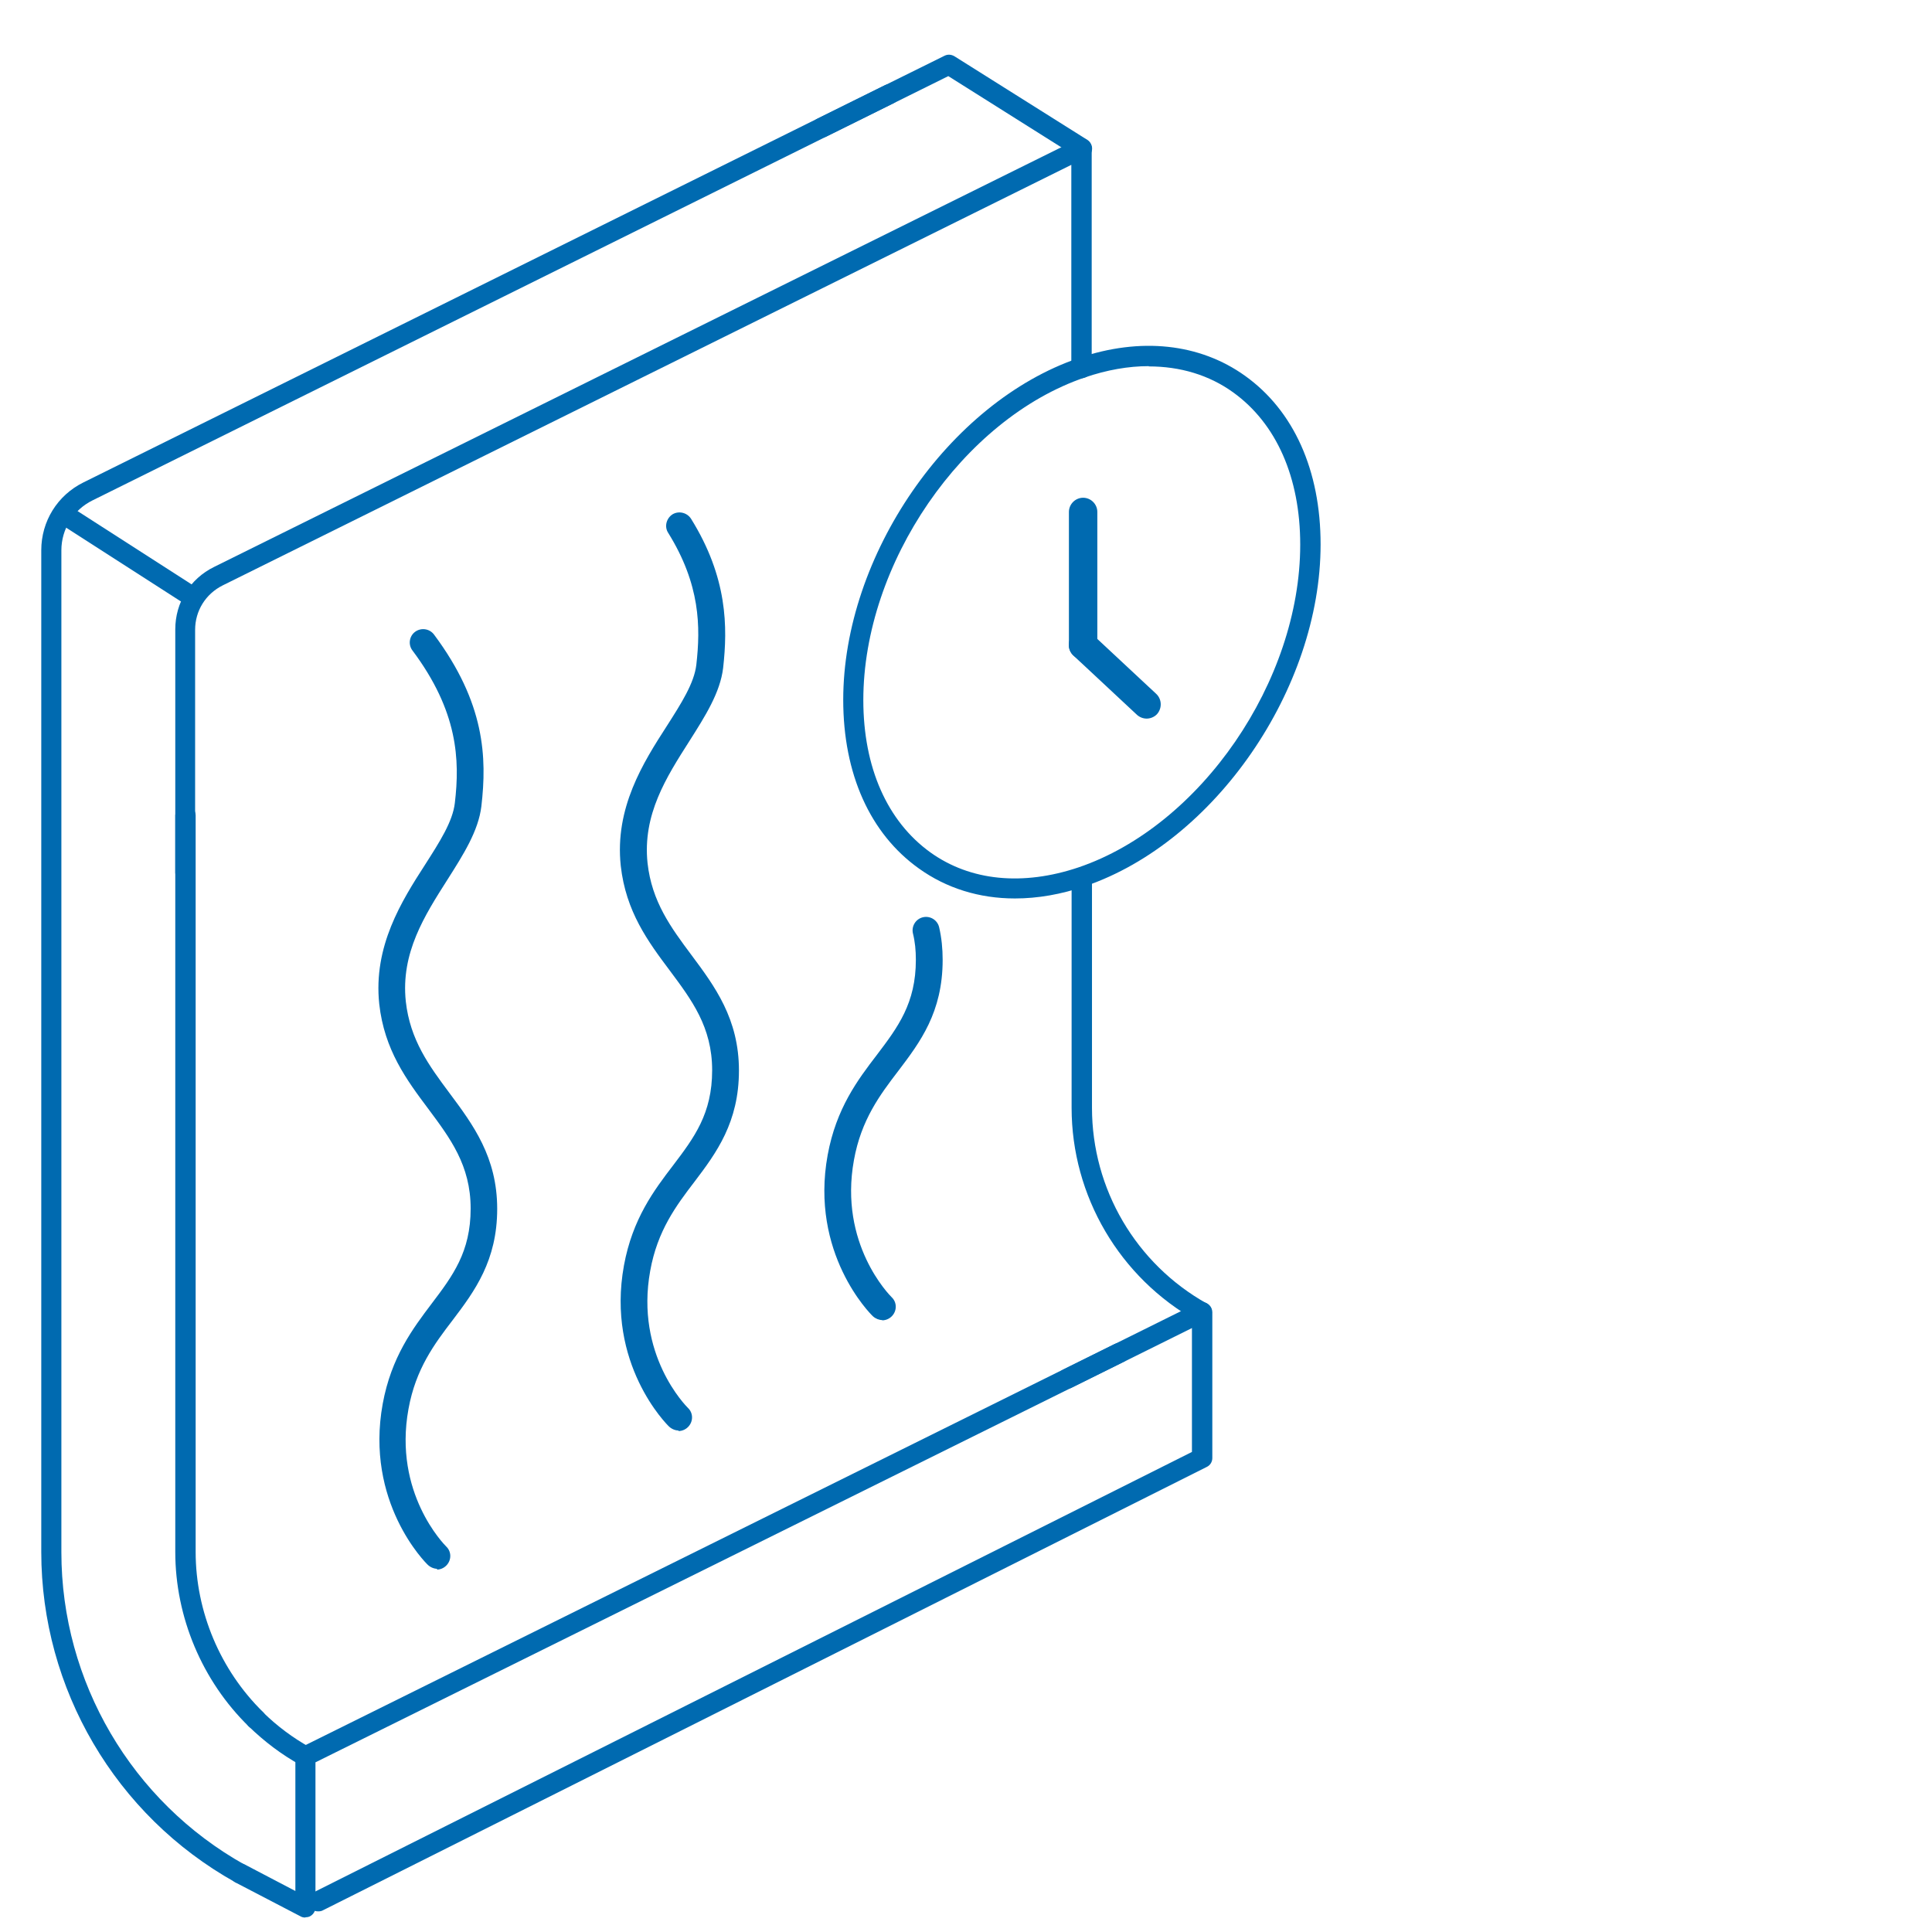 <svg width="130" height="130" viewBox="0 0 130 130" fill="none" xmlns="http://www.w3.org/2000/svg">
<g clip-path="url(#clip0_180_540)">
<path d="M72.791 10.659C72.664 10.659 72.538 10.623 72.43 10.551L63.809 5.122L55.585 9.198C55.26 9.36 54.845 9.234 54.683 8.891C54.521 8.549 54.647 8.152 54.99 7.99L63.556 3.751C63.773 3.643 64.007 3.661 64.224 3.787L73.169 9.414C73.476 9.613 73.584 10.028 73.386 10.352C73.26 10.551 73.043 10.659 72.809 10.659H72.791Z" fill="#006AB0"/>
<path d="M16.141 126.735C16.033 126.735 15.925 126.699 15.816 126.645C7.773 122.154 2.777 113.642 2.777 104.426V37.027C2.777 35.079 3.859 33.33 5.608 32.464L59.535 5.735C59.859 5.573 60.274 5.699 60.436 6.042C60.599 6.384 60.472 6.781 60.13 6.944L6.222 33.672C4.941 34.303 4.13 35.602 4.13 37.027V104.444C4.13 113.155 8.855 121.217 16.466 125.473C16.791 125.653 16.917 126.068 16.718 126.393C16.592 126.609 16.358 126.735 16.123 126.735H16.141Z" fill="#006AB0"/>
<path d="M80.853 88.969C80.745 88.969 80.637 88.933 80.528 88.879C75.334 85.975 72.106 80.474 72.106 74.54V59.048C72.106 58.669 72.413 58.362 72.791 58.362C73.17 58.362 73.477 58.669 73.477 59.048V74.54C73.477 80.005 76.434 85.037 81.196 87.706C81.52 87.887 81.647 88.302 81.448 88.626C81.322 88.843 81.088 88.969 80.853 88.969Z" fill="#006AB0"/>
<path d="M12.48 59.409C12.101 59.409 11.794 59.102 11.794 58.724V42.347C11.794 40.544 12.786 38.939 14.41 38.145L72.484 9.378C72.7 9.27 72.935 9.288 73.133 9.415C73.332 9.541 73.458 9.757 73.458 9.992V24.763C73.458 25.142 73.151 25.448 72.772 25.448C72.394 25.448 72.087 25.142 72.087 24.763V11.092L14.987 39.389C13.832 39.967 13.129 41.103 13.129 42.383V58.76C13.129 59.138 12.822 59.445 12.444 59.445L12.48 59.409Z" fill="#006AB0"/>
<path d="M17.205 116.365C17.043 116.365 16.862 116.293 16.736 116.167C13.598 113.101 11.794 108.808 11.794 104.426V54.864C11.794 54.485 12.101 54.179 12.48 54.179C12.858 54.179 13.165 54.485 13.165 54.864V104.426C13.165 108.448 14.824 112.379 17.692 115.193C17.963 115.445 17.963 115.878 17.692 116.149C17.566 116.275 17.385 116.347 17.205 116.347V116.365Z" fill="#006AB0"/>
<path d="M20.543 118.854C20.434 118.854 20.326 118.818 20.218 118.764C18.937 118.061 17.783 117.177 16.737 116.167C16.466 115.914 16.466 115.481 16.737 115.211C16.99 114.94 17.422 114.94 17.693 115.211C18.649 116.149 19.713 116.942 20.885 117.592C21.21 117.772 21.336 118.187 21.138 118.511C21.012 118.728 20.777 118.854 20.543 118.854Z" fill="#006AB0"/>
<path d="M68.281 60.455C65.901 60.455 63.682 59.77 61.825 58.435C58.542 56.091 56.739 52.069 56.739 47.091C56.739 37.388 63.845 27.072 72.574 24.096C76.74 22.671 80.726 23.104 83.774 25.286C87.056 27.631 88.86 31.653 88.86 36.63C88.86 46.334 81.754 56.65 73.025 59.626C71.402 60.185 69.814 60.455 68.299 60.455H68.281ZM77.299 24.637C75.929 24.637 74.486 24.889 73.007 25.394C64.783 28.19 58.091 37.929 58.091 47.109C58.091 51.636 59.697 55.261 62.6 57.353C65.288 59.283 68.823 59.626 72.574 58.363C80.798 55.568 87.489 45.829 87.489 36.649C87.489 32.122 85.884 28.497 82.98 26.404C81.357 25.232 79.409 24.655 77.299 24.655V24.637Z" fill="#006AB0"/>
<path d="M71.835 93.442C71.582 93.442 71.348 93.298 71.222 93.063C71.059 92.721 71.186 92.324 71.528 92.161L80.546 87.689C80.889 87.526 81.285 87.653 81.448 87.995C81.61 88.338 81.484 88.735 81.141 88.897L72.123 93.37C72.033 93.424 71.925 93.442 71.817 93.442H71.835Z" fill="#006AB0"/>
<path d="M20.542 129.026C20.434 129.026 20.326 129.008 20.235 128.954L15.835 126.663C15.51 126.483 15.384 126.086 15.546 125.744C15.727 125.419 16.123 125.293 16.466 125.455L19.875 127.241V118.187C19.875 117.934 20.019 117.7 20.253 117.573L75.009 90.43C75.334 90.268 75.749 90.394 75.911 90.737C76.073 91.079 75.947 91.476 75.605 91.638L21.227 118.583V128.341C21.227 128.575 21.101 128.792 20.903 128.918C20.795 128.99 20.668 129.008 20.56 129.008L20.542 129.026Z" fill="#006AB0"/>
<path d="M21.39 128.611C21.137 128.611 20.902 128.467 20.794 128.233C20.632 127.908 20.758 127.493 21.101 127.331L80.203 97.698V88.302C80.203 87.923 80.51 87.617 80.889 87.617C81.267 87.617 81.574 87.923 81.574 88.302V98.113C81.574 98.366 81.43 98.6 81.195 98.709L21.732 128.539C21.642 128.593 21.534 128.611 21.425 128.611H21.39Z" fill="#006AB0"/>
<path d="M29.433 105.562C29.216 105.562 28.982 105.471 28.802 105.309C28.621 105.147 24.545 101.071 25.753 94.452C26.331 91.314 27.773 89.402 29.054 87.707C30.461 85.849 31.669 84.244 31.669 81.322C31.669 78.4 30.28 76.579 28.82 74.613C27.359 72.665 25.862 70.645 25.519 67.561C25.104 63.665 27.034 60.617 28.603 58.182C29.595 56.631 30.461 55.279 30.605 54.034C30.948 51.13 30.821 47.866 27.755 43.772C27.449 43.375 27.539 42.798 27.936 42.51C28.332 42.221 28.892 42.293 29.198 42.69C32.643 47.307 32.769 50.968 32.391 54.251C32.192 55.91 31.182 57.497 30.118 59.174C28.567 61.609 26.962 64.116 27.305 67.38C27.593 69.978 28.874 71.709 30.244 73.549C31.831 75.677 33.455 77.859 33.455 81.34C33.455 84.821 31.94 86.877 30.461 88.825C29.234 90.43 27.972 92.107 27.485 94.812C26.457 100.458 29.884 103.92 30.028 104.065C30.389 104.407 30.389 104.985 30.028 105.345C29.848 105.526 29.613 105.616 29.379 105.616L29.433 105.562Z" fill="#006AB0"/>
<path d="M45.664 96.256C45.448 96.256 45.213 96.165 45.033 96.003C44.853 95.841 40.776 91.765 41.985 85.146C42.562 82.008 44.005 80.096 45.303 78.4C46.71 76.543 47.919 74.938 47.919 72.016C47.919 69.094 46.53 67.273 45.069 65.307C43.608 63.359 42.111 61.339 41.769 58.255C41.354 54.359 43.283 51.311 44.853 48.876C45.844 47.325 46.71 45.973 46.855 44.728C47.143 42.185 47.125 39.336 44.961 35.855C44.69 35.44 44.834 34.881 45.249 34.61C45.664 34.358 46.223 34.484 46.494 34.899C48.965 38.867 48.965 42.203 48.658 44.945C48.46 46.604 47.45 48.191 46.386 49.868C44.834 52.303 43.229 54.81 43.572 58.075C43.861 60.672 45.141 62.403 46.512 64.243C48.099 66.371 49.722 68.553 49.722 72.034C49.722 75.515 48.207 77.571 46.728 79.519C45.502 81.124 44.239 82.801 43.752 85.507C42.724 91.152 46.151 94.596 46.295 94.741C46.656 95.083 46.656 95.66 46.295 96.021C46.115 96.202 45.881 96.292 45.646 96.292L45.664 96.256Z" fill="#006AB0"/>
<path d="M59.371 88.825C59.155 88.825 58.921 88.735 58.74 88.572C58.56 88.41 54.484 84.334 55.692 77.715C56.269 74.577 57.712 72.665 59.011 70.97C60.418 69.112 61.626 67.507 61.626 64.585C61.626 63.954 61.572 63.377 61.428 62.8C61.319 62.313 61.626 61.826 62.113 61.718C62.6 61.609 63.087 61.916 63.195 62.403C63.357 63.106 63.429 63.828 63.429 64.585C63.429 68.12 61.914 70.122 60.436 72.07C59.209 73.675 57.947 75.352 57.46 78.058C56.432 83.703 59.858 87.148 60.003 87.292C60.364 87.635 60.364 88.212 60.003 88.572C59.822 88.753 59.588 88.843 59.353 88.843L59.371 88.825Z" fill="#006AB0"/>
<path d="M12.479 40.544C12.353 40.544 12.227 40.507 12.119 40.435L4.345 35.439C4.039 35.241 3.949 34.826 4.147 34.502C4.345 34.195 4.76 34.105 5.085 34.303L12.858 39.299C13.165 39.497 13.255 39.912 13.056 40.237C12.93 40.435 12.714 40.544 12.479 40.544Z" fill="#006AB0"/>
<path d="M77.156 48.353C76.921 48.353 76.687 48.263 76.506 48.101L72.214 44.097C71.835 43.736 71.817 43.141 72.16 42.744C72.52 42.366 73.116 42.347 73.512 42.69L77.805 46.694C78.183 47.055 78.202 47.65 77.859 48.047C77.678 48.245 77.408 48.353 77.156 48.353Z" fill="#006AB0"/>
<path d="M72.881 44.367C72.358 44.367 71.925 43.934 71.925 43.411V34.448C71.925 33.925 72.358 33.492 72.881 33.492C73.404 33.492 73.837 33.925 73.837 34.448V43.411C73.837 43.934 73.404 44.367 72.881 44.367Z" fill="#006AB0"/>
</g>
<defs>
<clipPath id="clip0_180_540">
<rect width="130" height="130" fill="white"/>
</clipPath>
</defs>
</svg>
